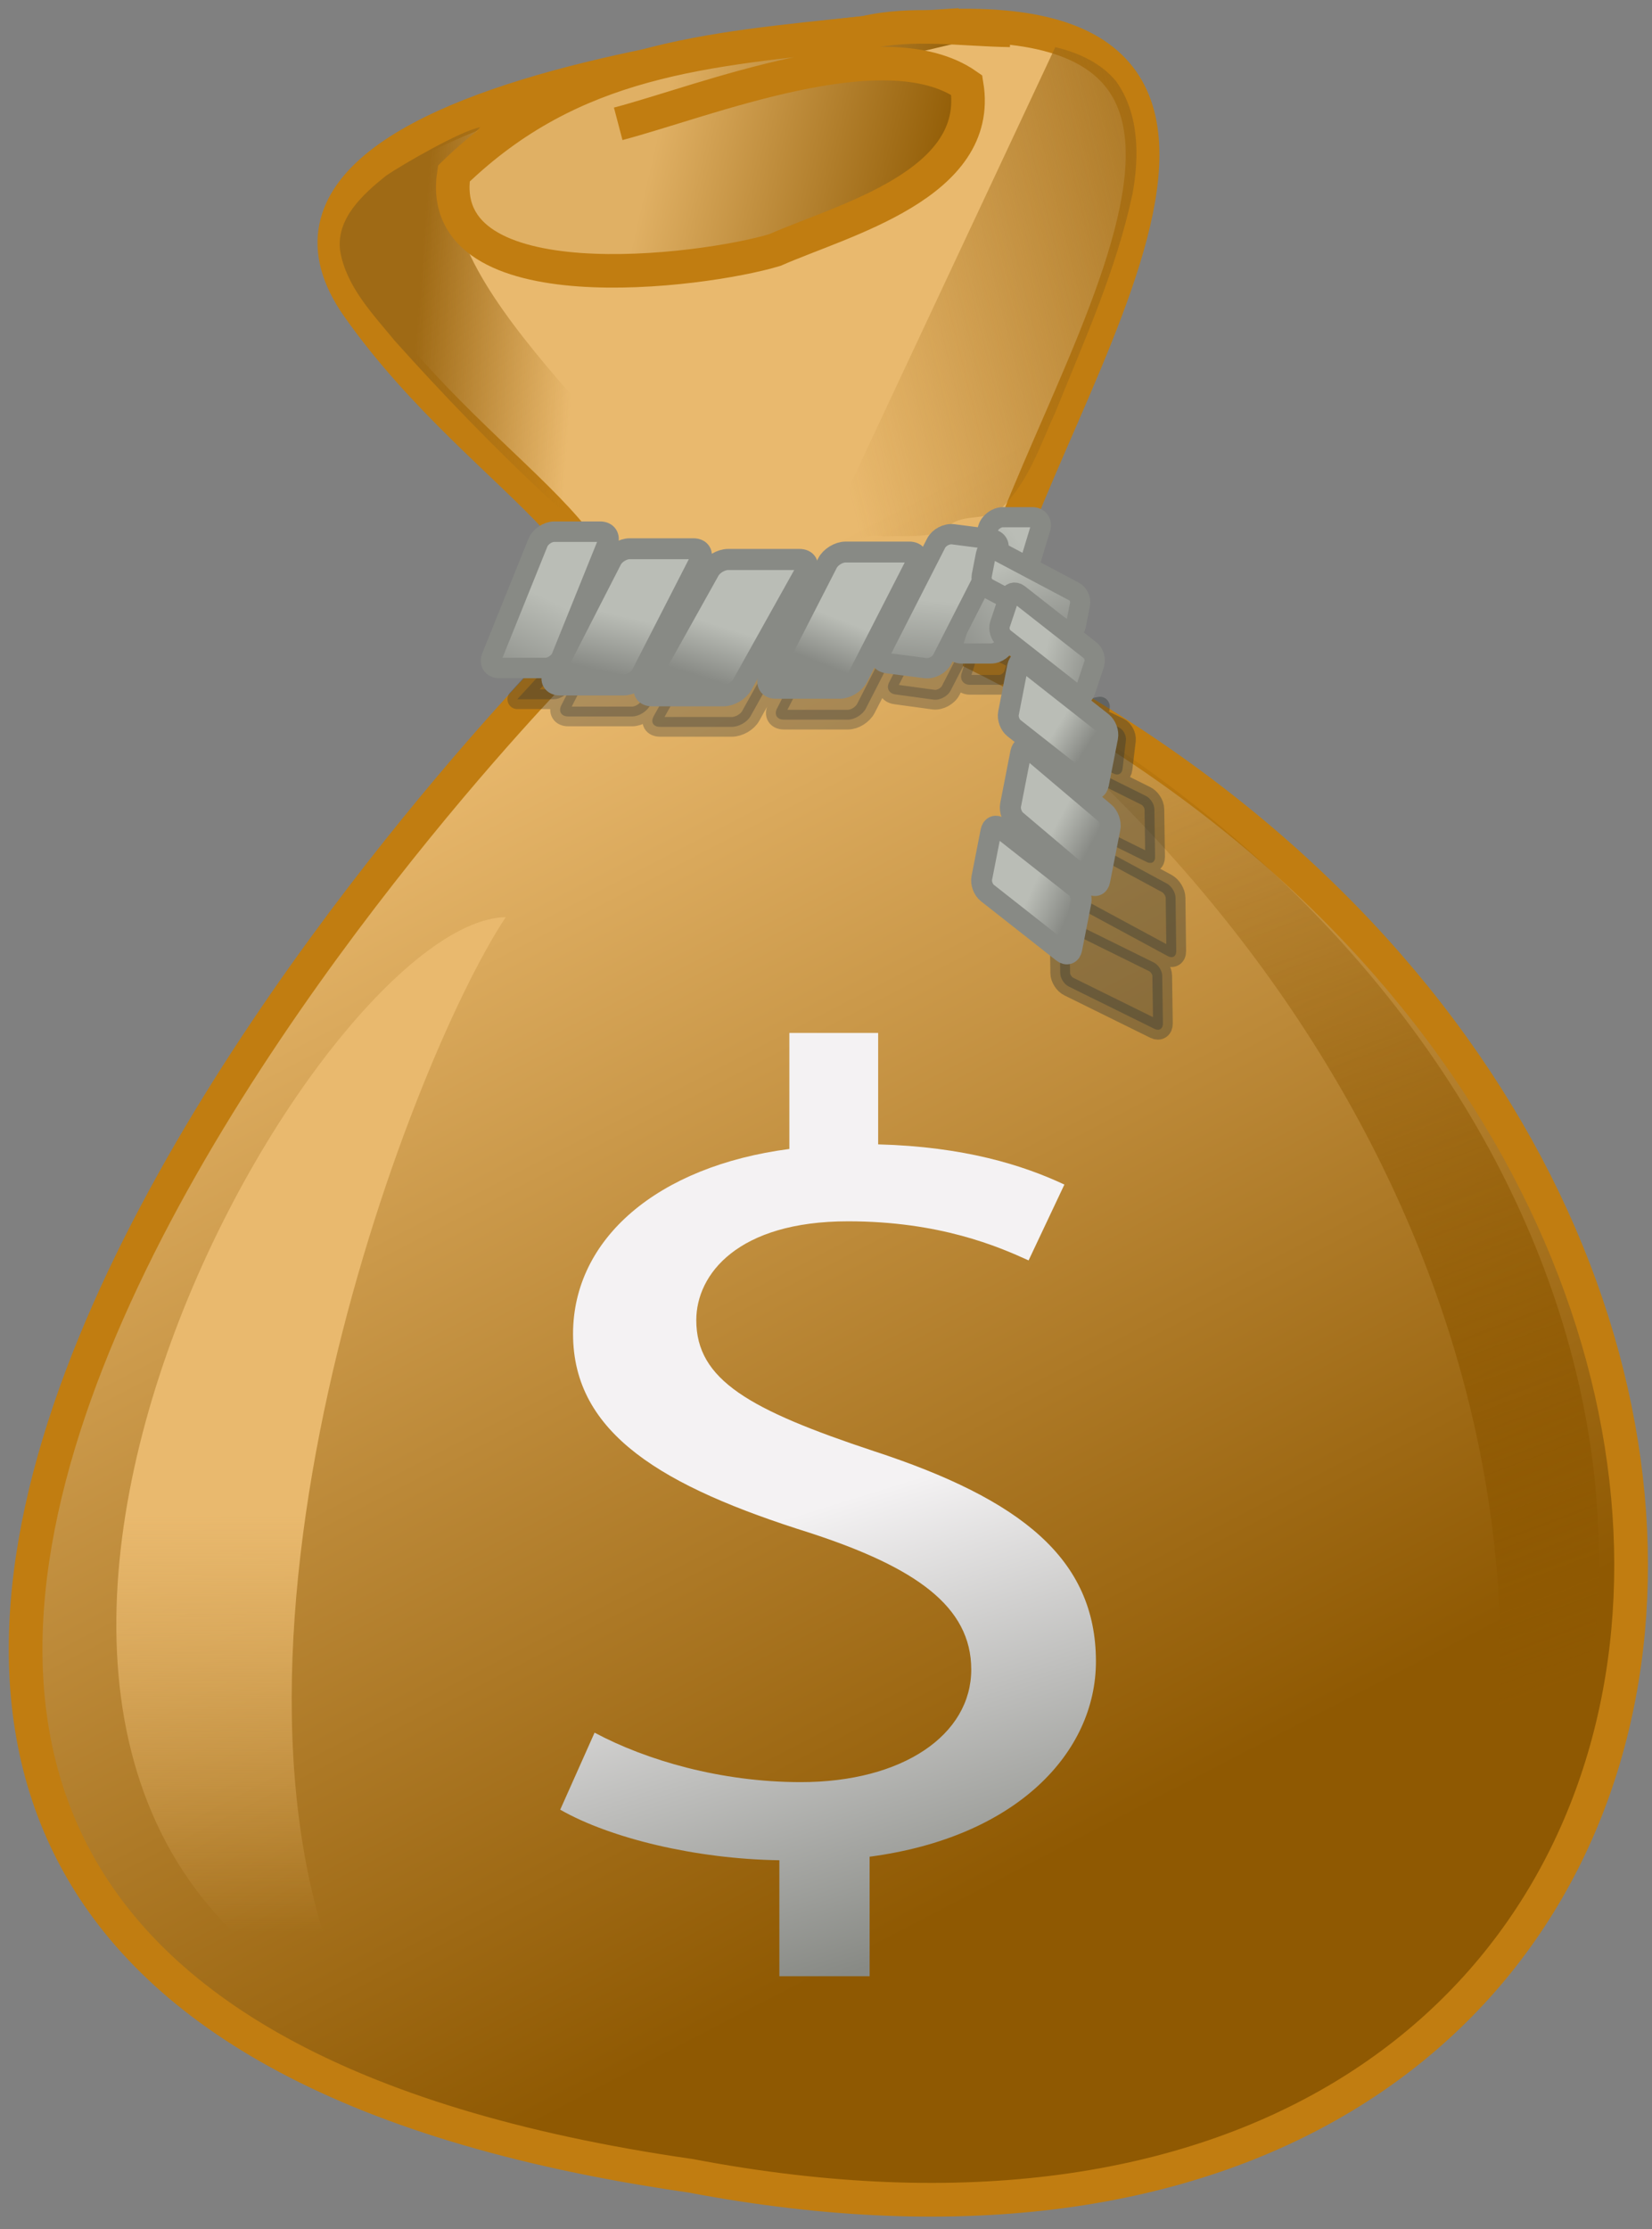 <?xml version="1.0" encoding="UTF-8"?> <svg xmlns="http://www.w3.org/2000/svg" width="129" height="174" viewBox="0 0 129 174" fill="none"><rect x="0" y="0" width="129" height="174" fill="#808080" stroke="none"/> <path d="M73.544 2.039C73.544 2.039 15.121 5.716 27.951 23.942C38.01 38.231 53.99 44.435 43.65 51.956C43.65 51.956 -56.56 153.956 53.897 169.836C140.624 186.34 153.61 89.668 76.552 51.206C77.492 35.601 106.446 0.631 73.544 2.041L73.544 2.039Z" fill="url(#paint0_linear_251_723)" stroke="#C17D11" stroke-width="2.632"></path> <path d="M39.494 71.589C24.323 71.904 -13.553 138.106 27.809 157.377C14.178 130.115 31.72 83.33 39.494 71.589Z" fill="url(#paint1_linear_251_723)"></path> <path d="M60.859 154.267V145.21C54.371 145.118 47.661 143.503 43.746 141.263L46.429 135.251C50.456 137.403 56.272 139.112 62.537 139.112C70.475 139.112 75.842 135.432 75.842 130.321C75.842 125.388 71.48 122.336 63.204 119.643C51.799 116.06 44.748 111.936 44.748 104.129C44.748 96.686 51.349 91.035 61.639 89.688V80.63H68.572V89.329C75.285 89.507 79.867 90.944 83.115 92.467L80.32 98.387C77.97 97.314 73.385 95.335 66.222 95.335C57.611 95.335 54.371 99.47 54.371 103.053C54.371 107.714 58.507 110.046 68.24 113.276C79.757 117.042 85.578 121.705 85.578 129.693C85.578 136.772 79.425 143.412 67.905 144.935V154.262H60.859V154.267Z" fill="url(#paint2_linear_251_723)"></path> <path d="M82.004 55.059C81.748 55.656 81.525 56.221 81.346 56.787C116.048 87.423 123.703 127.589 112.109 155.328C135.667 130.394 127.072 82.13 82.004 55.058L82.004 55.059Z" fill="url(#paint3_linear_251_723)"></path> <path d="M37.504 9.929C35.993 10.201 31.375 12.869 30.137 13.721C28.351 15.155 26.21 17.072 26.566 19.614C27.049 22.385 29.104 24.504 30.827 26.603C34.643 30.863 38.628 34.98 42.808 38.883C43.921 39.895 45.106 40.986 46.669 41.098C47.626 42.394 49.376 42.017 50.799 41.983C51.945 41.765 53.973 42.388 54.478 42.336C46.85 31.893 29.412 18.248 37.504 9.929L37.504 9.929Z" fill="url(#paint4_linear_251_723)"></path> <path d="M82.404 3.679C76.31 16.679 70.216 29.68 64.123 42.679C65.811 42.911 67.177 41.474 69.038 41.877C70.639 41.785 72.381 42.059 73.856 41.305C74.955 39.908 77.011 40.833 78.227 39.638C80.322 37.601 81.242 34.714 82.436 32.117C84.684 26.556 87.18 21.029 88.433 15.136C88.975 12.206 88.956 8.859 87.153 6.346C85.982 4.911 84.17 4.096 82.404 3.68L82.404 3.679Z" fill="url(#paint5_linear_251_723)"></path> <path d="M78.884 2.369C75.103 2.311 71.273 1.691 67.536 2.555C55.015 3.887 44.713 4.576 35.44 13.546C33.862 23.896 54.848 21.224 60.505 19.517C65.833 17.173 76.763 14.404 75.49 6.643C69.059 2.16 55.08 7.875 48.274 9.666" fill="url(#paint6_linear_251_723)"></path> <path d="M78.884 2.369C75.103 2.311 71.273 1.691 67.536 2.555C55.015 3.887 44.713 4.576 35.44 13.546C33.862 23.896 54.848 21.224 60.505 19.517C65.833 17.173 76.763 14.404 75.49 6.643C69.059 2.16 55.08 7.875 48.274 9.666" stroke="#C17D11" stroke-width="2.62"></path> <path opacity="0.301" d="M78.364 43.019C78.101 43.171 77.887 43.394 77.801 43.676L77.551 44.488L75.051 44.144C74.547 44.079 73.97 44.41 73.739 44.863L69.426 53.269C69.195 53.722 69.422 54.142 69.926 54.207L72.895 54.613C73.399 54.678 74.008 54.347 74.239 53.894L75.364 51.707L75.083 52.582C74.938 53.06 75.239 53.457 75.739 53.457H78.02C78.52 53.457 79.031 53.06 79.176 52.582L79.489 51.582C78.576 51.096 77.647 50.613 76.708 50.144C76.832 48.072 77.462 45.644 78.364 43.019V43.019ZM46.802 43.957C47.727 46.337 47.065 48.544 43.833 50.894C43.833 50.894 42.446 52.319 40.395 54.582H43.239C43.717 54.582 44.23 54.261 44.458 53.832L43.833 55.051C43.588 55.529 43.826 55.926 44.364 55.926H49.364C49.902 55.926 50.526 55.529 50.771 55.051L55.333 46.144C55.578 45.666 55.34 45.269 54.802 45.269H49.802C49.264 45.269 48.641 45.666 48.396 46.144L44.583 53.613L48.114 44.801C48.307 44.322 48.037 43.957 47.521 43.957H46.802V43.957ZM66.677 45.551C66.139 45.551 65.484 45.916 65.239 46.394L60.677 55.301C60.432 55.779 60.67 56.176 61.208 56.176H66.208C66.746 56.176 67.369 55.779 67.614 55.301L72.177 46.394C72.422 45.916 72.184 45.551 71.645 45.551H66.677H66.677ZM57.489 46.113C56.941 46.113 56.288 46.509 56.02 46.988L51.052 55.894C50.784 56.373 51.003 56.738 51.552 56.738H57.145C57.694 56.738 58.347 56.373 58.614 55.894L63.583 46.988C63.85 46.509 63.631 46.113 63.083 46.113H57.489Z" fill="#2E3436" stroke="#2E3436" stroke-width="1.538" stroke-linejoin="round"></path> <path d="M71.01 43.092H66.027C65.491 43.092 64.859 43.479 64.614 43.956L60.051 52.867C59.806 53.344 60.043 53.731 60.579 53.731H65.561C66.098 53.731 66.73 53.344 66.975 52.867L71.538 43.956C71.782 43.479 71.546 43.092 71.01 43.092Z" fill="url(#paint7_linear_251_723)" stroke="#888A85" stroke-width="1.63" stroke-linejoin="round"></path> <path d="M62.43 43.673H56.857C56.31 43.673 55.651 44.06 55.385 44.537L50.407 53.449C50.14 53.926 50.367 54.313 50.914 54.313H56.487C57.033 54.313 57.693 53.926 57.959 53.449L62.937 44.537C63.204 44.06 62.977 43.673 62.43 43.673Z" fill="url(#paint8_linear_251_723)" stroke="#888A85" stroke-width="1.646" stroke-linejoin="round"></path> <path d="M80.603 40.373H78.317C77.818 40.373 77.297 40.76 77.153 41.237L74.456 50.149C74.311 50.626 74.598 51.013 75.097 51.013H77.383C77.882 51.013 78.403 50.626 78.547 50.149L81.244 41.237C81.389 40.76 81.102 40.373 80.603 40.373Z" fill="url(#paint9_linear_251_723)" stroke="#888A85" stroke-width="1.572" stroke-linejoin="round"></path> <path d="M77.391 42.09L74.423 41.706C73.92 41.641 73.326 41.955 73.096 42.406L68.797 50.835C68.567 51.286 68.787 51.705 69.29 51.77L72.259 52.154C72.761 52.219 73.355 51.906 73.585 51.454L77.884 43.025C78.115 42.574 77.894 42.155 77.391 42.09Z" fill="url(#paint10_linear_251_723)" stroke="#888A85" stroke-width="1.585" stroke-linejoin="round"></path> <path d="M54.151 42.834H49.169C48.633 42.834 48 43.221 47.756 43.698L43.192 52.609C42.948 53.087 43.185 53.473 43.721 53.473H48.703C49.239 53.473 49.872 53.087 50.116 52.609L54.68 43.698C54.924 43.221 54.688 42.834 54.151 42.834Z" fill="url(#paint11_linear_251_723)" stroke="#888A85" stroke-width="1.63" stroke-linejoin="round"></path> <path d="M46.875 41.504H43.281C42.767 41.504 42.194 41.891 42.001 42.368L38.404 51.279C38.212 51.757 38.473 52.144 38.987 52.144H42.581C43.095 52.144 43.669 51.757 43.861 51.279L47.458 42.368C47.651 41.891 47.389 41.504 46.875 41.504Z" fill="url(#paint12_linear_251_723)" stroke="#888A85" stroke-width="1.597" stroke-linejoin="round"></path> <path opacity="0.365" d="M80.094 56.289C80.051 56.667 80.279 57.097 80.62 57.264L86.968 60.392C87.309 60.56 87.613 60.4 87.656 60.023L87.919 57.795C87.962 57.417 87.728 56.957 87.387 56.79L84.719 55.502L85.26 55.643C85.62 55.746 85.897 55.532 85.892 55.158L80.094 56.289L80.094 56.289ZM82.286 58.796C82.17 58.87 82.116 59.014 82.119 59.215L82.173 62.941C82.179 63.343 82.48 63.803 82.841 63.981L89.546 67.289C89.907 67.467 90.204 67.298 90.197 66.896L90.143 63.17C90.137 62.768 89.837 62.307 89.476 62.129L82.764 58.791C82.583 58.702 82.401 58.723 82.286 58.796L82.286 58.796V58.796ZM83.922 65.317C83.806 65.388 83.752 65.531 83.755 65.736L83.808 69.909C83.814 70.32 84.127 70.817 84.488 71.011L91.198 74.638C91.559 74.832 91.855 74.654 91.849 74.244L91.796 70.071C91.79 69.661 91.477 69.164 91.115 68.969L84.406 65.343C84.226 65.246 84.038 65.247 83.922 65.317V65.317ZM83.112 71.75C82.879 71.745 82.726 71.912 82.731 72.214L82.791 75.97C82.797 76.372 83.098 76.833 83.459 77.011L90.164 80.319C90.525 80.496 90.815 80.297 90.809 79.895L90.755 76.169C90.749 75.767 90.448 75.306 90.088 75.128L83.382 71.82C83.292 71.776 83.189 71.751 83.112 71.75L83.112 71.75Z" fill="#2E3436" stroke="#2E3436" stroke-width="1.538" stroke-linejoin="round"></path> <path d="M79.465 52.021L78.749 55.678C78.672 56.072 78.865 56.592 79.18 56.84L85.066 61.47C85.381 61.718 85.699 61.6 85.776 61.207L86.492 57.549C86.569 57.156 86.376 56.635 86.061 56.387L80.175 51.757C79.86 51.509 79.542 51.627 79.465 52.021Z" fill="url(#paint13_linear_251_723)" stroke="#888A85" stroke-width="1.63" stroke-linejoin="round"></path> <path d="M79.714 58.748L78.914 62.84C78.835 63.241 79.024 63.78 79.336 64.045L85.163 68.979C85.475 69.243 85.792 69.132 85.87 68.731L86.671 64.64C86.75 64.239 86.56 63.699 86.248 63.435L80.421 58.5C80.109 58.236 79.793 58.347 79.714 58.748Z" fill="url(#paint14_linear_251_723)" stroke="#888A85" stroke-width="1.646" stroke-linejoin="round"></path> <path d="M76.989 43.262L76.661 44.94C76.589 45.306 76.798 45.745 77.128 45.919L83.282 49.179C83.612 49.354 83.937 49.199 84.009 48.833L84.337 47.154C84.409 46.788 84.2 46.35 83.87 46.175L77.716 42.915C77.386 42.741 77.061 42.896 76.989 43.262Z" fill="url(#paint15_linear_251_723)" stroke="#888A85" stroke-width="1.572" stroke-linejoin="round"></path> <path d="M78.793 46.618L78.084 48.742C77.964 49.102 78.109 49.583 78.407 49.817L83.977 54.184C84.276 54.417 84.615 54.316 84.735 53.956L85.443 51.832C85.563 51.472 85.418 50.991 85.12 50.757L79.55 46.391C79.252 46.157 78.913 46.259 78.793 46.618Z" fill="url(#paint16_linear_251_723)" stroke="#888A85" stroke-width="1.585" stroke-linejoin="round"></path> <path d="M77.381 64.885L76.665 68.542C76.588 68.936 76.781 69.456 77.096 69.704L82.982 74.334C83.297 74.582 83.615 74.464 83.692 74.07L84.408 70.413C84.485 70.019 84.292 69.499 83.977 69.251L78.091 64.621C77.776 64.373 77.458 64.491 77.381 64.885Z" fill="url(#paint17_linear_251_723)" stroke="#888A85" stroke-width="1.63" stroke-linejoin="round"></path> <defs> <linearGradient id="paint0_linear_251_723" x1="50.589" y1="49.485" x2="96.388" y2="137.765" gradientUnits="userSpaceOnUse"> <stop stop-color="#E9B96E"></stop> <stop offset="1" stop-color="#8F5902"></stop> </linearGradient> <linearGradient id="paint1_linear_251_723" x1="24.952" y1="118.151" x2="24.952" y2="150.842" gradientUnits="userSpaceOnUse"> <stop stop-color="#E9B96E"></stop> <stop offset="1" stop-color="#E9B96E" stop-opacity="0"></stop> </linearGradient> <linearGradient id="paint2_linear_251_723" x1="64.661" y1="117.445" x2="75.182" y2="151.258" gradientUnits="userSpaceOnUse"> <stop stop-color="#F4F2F3"></stop> <stop offset="1" stop-color="#888A85"></stop> </linearGradient> <linearGradient id="paint3_linear_251_723" x1="124.84" y1="130.369" x2="92.86" y2="44.747" gradientUnits="userSpaceOnUse"> <stop stop-color="#8F5902"></stop> <stop offset="1" stop-color="#8F5902" stop-opacity="0.02"></stop> </linearGradient> <linearGradient id="paint4_linear_251_723" x1="32.564" y1="25.389" x2="44.944" y2="26.319" gradientUnits="userSpaceOnUse"> <stop stop-color="#9F6A15"></stop> <stop offset="1" stop-color="#9F6A15" stop-opacity="0"></stop> </linearGradient> <linearGradient id="paint5_linear_251_723" x1="99.168" y1="20.947" x2="64.127" y2="29.556" gradientUnits="userSpaceOnUse"> <stop stop-color="#9F6A15"></stop> <stop offset="1" stop-color="#9F6A15" stop-opacity="0"></stop> </linearGradient> <linearGradient id="paint6_linear_251_723" x1="73.254" y1="13.529" x2="51.754" y2="8.529" gradientUnits="userSpaceOnUse"> <stop stop-color="#945F08"></stop> <stop offset="1" stop-color="#E0B064"></stop> </linearGradient> <linearGradient id="paint7_linear_251_723" x1="65.791" y1="48.415" x2="64.421" y2="51.914" gradientUnits="userSpaceOnUse"> <stop stop-color="#BABDB6"></stop> <stop offset="1" stop-color="#888A85"></stop> </linearGradient> <linearGradient id="paint8_linear_251_723" x1="56.677" y1="48.99" x2="55.41" y2="53.043" gradientUnits="userSpaceOnUse"> <stop stop-color="#BABDB6"></stop> <stop offset="1" stop-color="#888A85"></stop> </linearGradient> <linearGradient id="paint9_linear_251_723" x1="82.043" y1="45.695" x2="73.585" y2="51.703" gradientUnits="userSpaceOnUse"> <stop stop-color="#BABDB6"></stop> <stop offset="1" stop-color="#888A85"></stop> </linearGradient> <linearGradient id="paint10_linear_251_723" x1="73.336" y1="46.931" x2="72.839" y2="53.112" gradientUnits="userSpaceOnUse"> <stop stop-color="#BABDB6"></stop> <stop offset="1" stop-color="#888A85"></stop> </linearGradient> <linearGradient id="paint11_linear_251_723" x1="48.937" y1="48.148" x2="47.905" y2="52.592" gradientUnits="userSpaceOnUse"> <stop stop-color="#BABDB6"></stop> <stop offset="1" stop-color="#888A85"></stop> </linearGradient> <linearGradient id="paint12_linear_251_723" x1="42.93" y1="46.828" x2="39.482" y2="53.848" gradientUnits="userSpaceOnUse"> <stop stop-color="#BABDB6"></stop> <stop offset="1" stop-color="#888A85"></stop> </linearGradient> <linearGradient id="paint13_linear_251_723" x1="82.621" y1="56.617" x2="84.993" y2="58.126" gradientUnits="userSpaceOnUse"> <stop stop-color="#BABDB6"></stop> <stop offset="1" stop-color="#888A85"></stop> </linearGradient> <linearGradient id="paint14_linear_251_723" x1="82.794" y1="63.743" x2="85.588" y2="65.255" gradientUnits="userSpaceOnUse"> <stop stop-color="#BABDB6"></stop> <stop offset="1" stop-color="#888A85"></stop> </linearGradient> <linearGradient id="paint15_linear_251_723" x1="81.103" y1="42.969" x2="84.298" y2="50.042" gradientUnits="userSpaceOnUse"> <stop stop-color="#BABDB6"></stop> <stop offset="1" stop-color="#888A85"></stop> </linearGradient> <linearGradient id="paint16_linear_251_723" x1="81.759" y1="50.289" x2="86.225" y2="51.542" gradientUnits="userSpaceOnUse"> <stop stop-color="#BABDB6"></stop> <stop offset="1" stop-color="#888A85"></stop> </linearGradient> <linearGradient id="paint17_linear_251_723" x1="80.534" y1="69.481" x2="83.647" y2="70.877" gradientUnits="userSpaceOnUse"> <stop stop-color="#BABDB6"></stop> <stop offset="1" stop-color="#888A85"></stop> </linearGradient> </defs> </svg> 